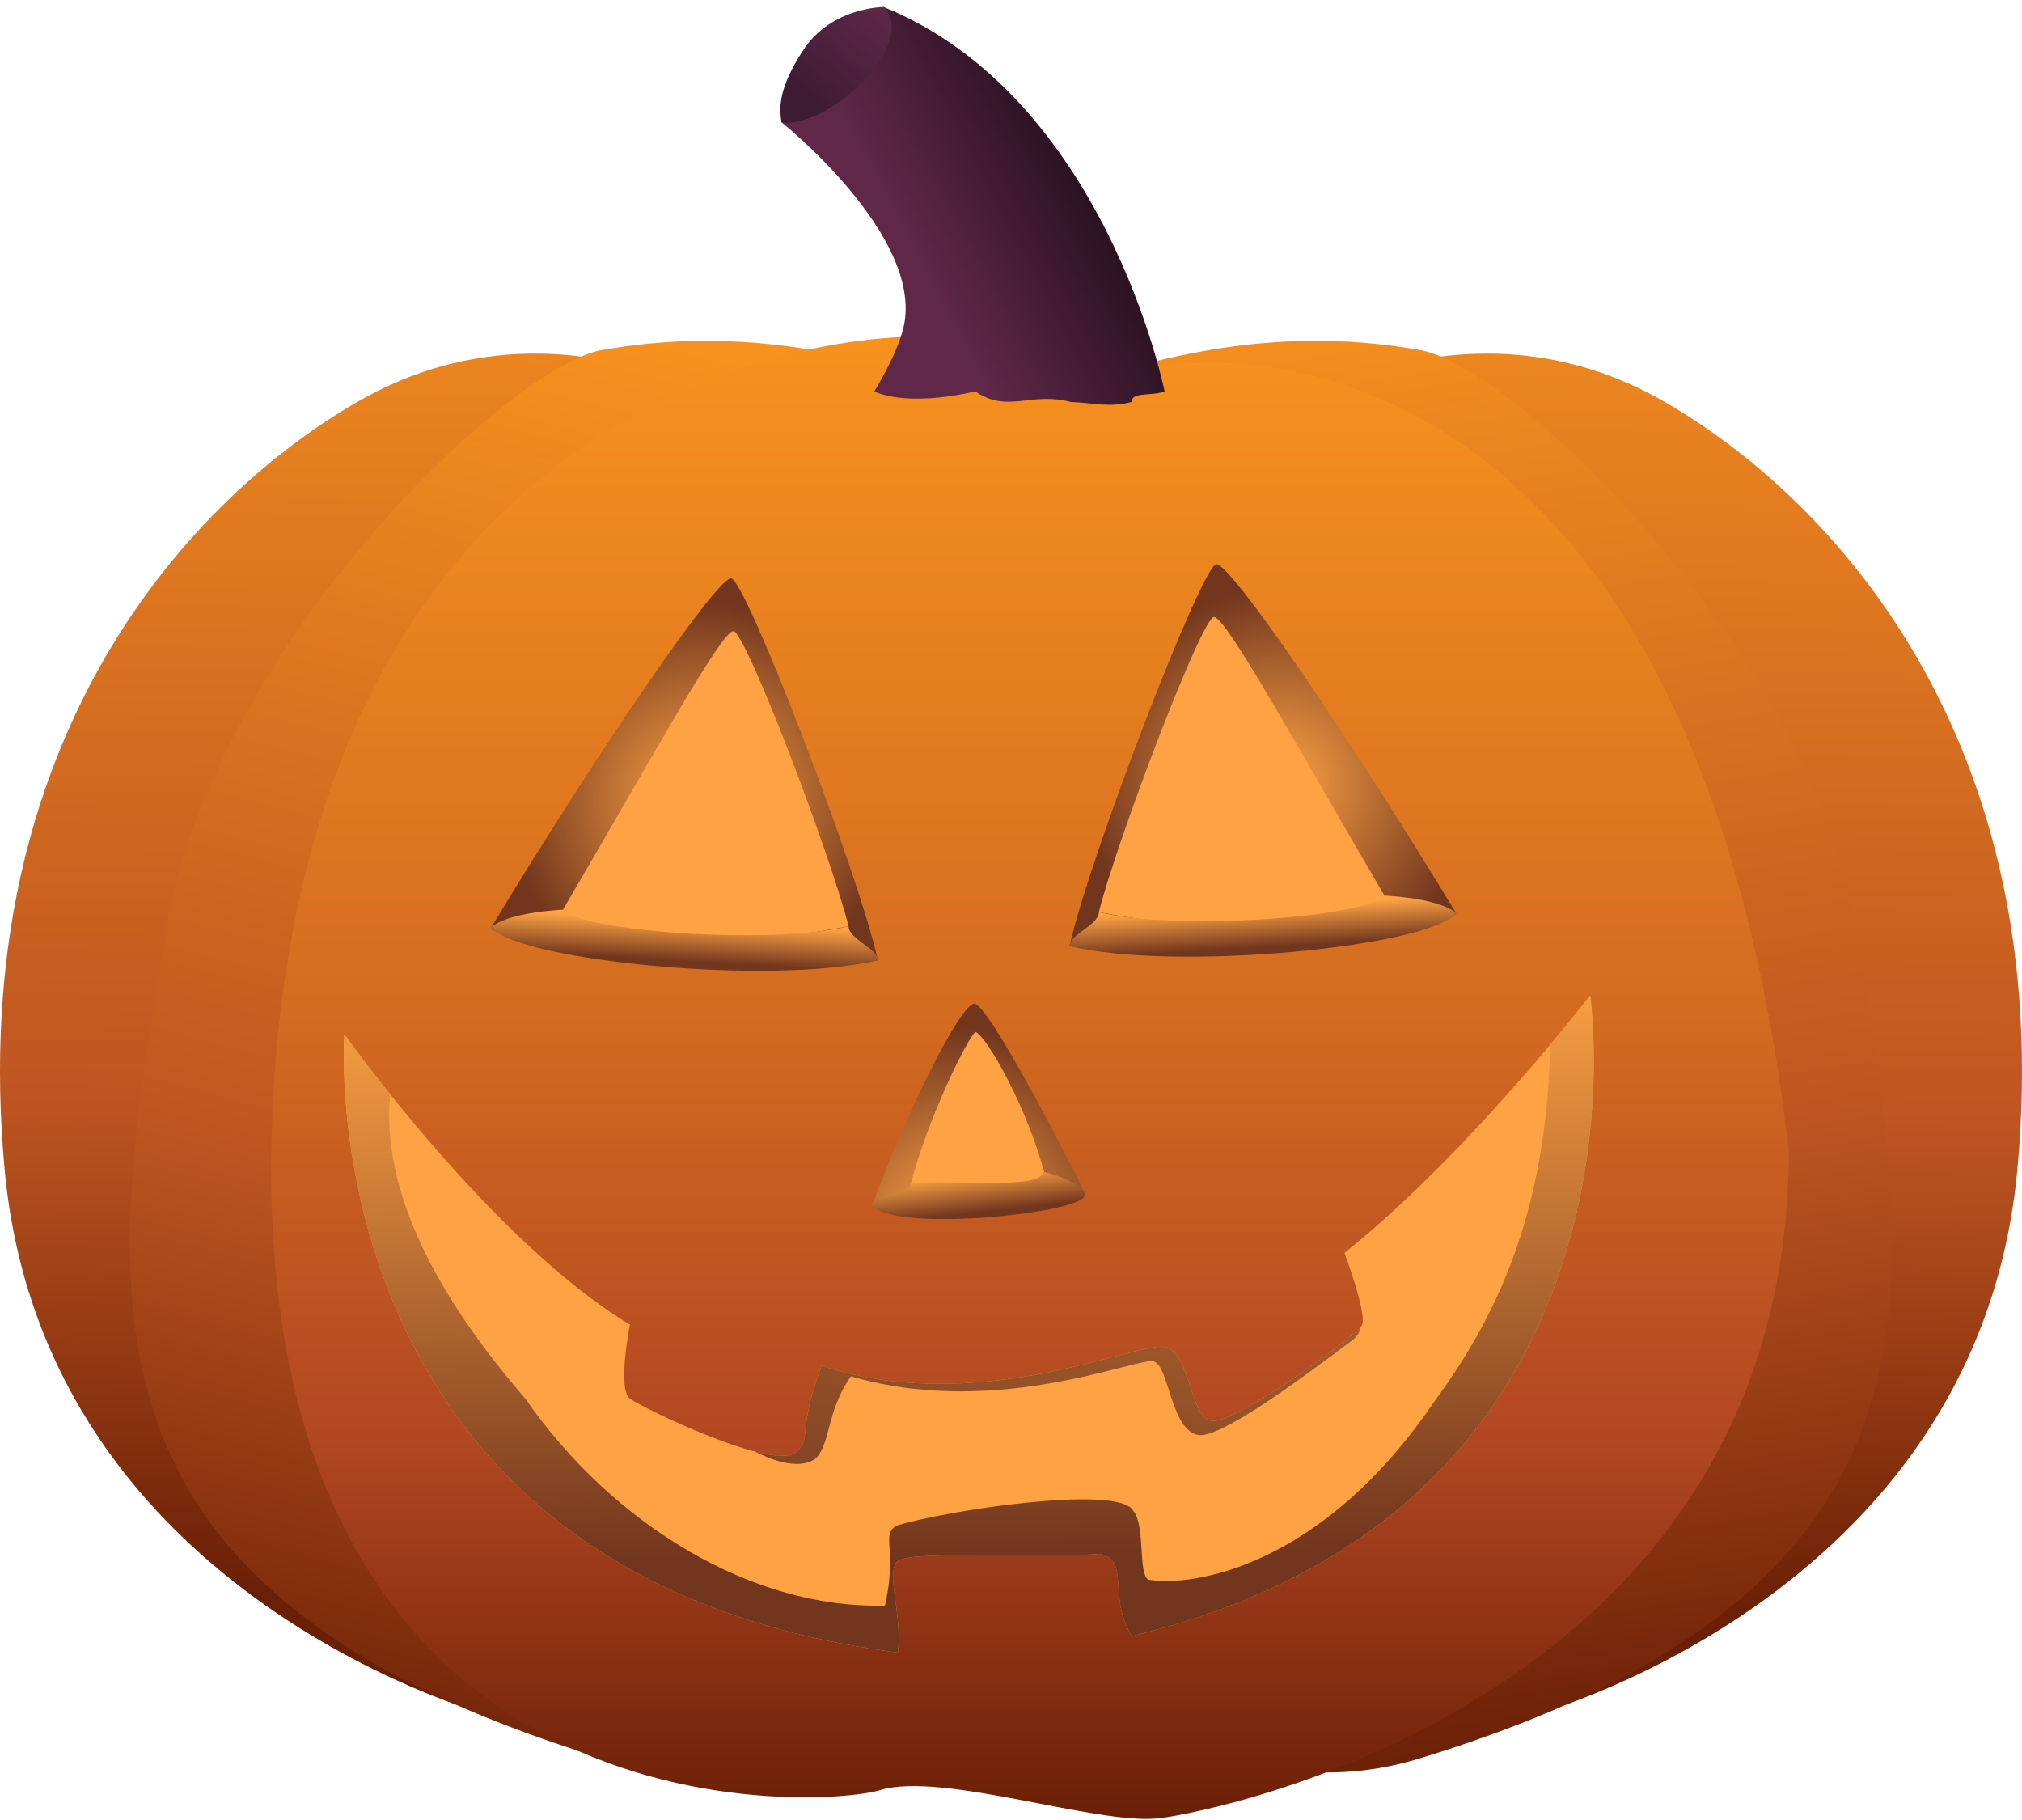 <svg width="270" height="243" viewBox="0 0 270 243" fill="none" xmlns="http://www.w3.org/2000/svg">
<path d="M221.99 53.493C199.705 40.782 179.147 51.297 179.147 51.297L203.471 229.416C203.471 229.416 264.048 213.88 269.384 156.128C274.719 98.377 244.274 66.205 221.99 53.493Z" fill="url(#paint0_linear_658_74)"/>
<path d="M247.727 123.8C241.589 86.624 202.059 48.943 189.661 46.745C177.264 44.548 164.485 45.141 149.33 49.57C78.289 70.335 115.903 257.35 189.661 234.752C263.42 212.154 255.694 172.051 247.727 123.8Z" fill="url(#paint1_linear_658_74)"/>
<path d="M48.01 53.493C70.295 40.782 90.853 51.297 90.853 51.297L66.528 229.416C66.528 229.416 5.952 213.88 0.616 156.128C-4.719 98.377 25.726 66.205 48.01 53.493Z" fill="url(#paint2_linear_658_74)"/>
<path d="M22.273 123.8C28.411 86.624 67.941 48.943 80.339 46.745C92.736 44.548 105.515 45.141 120.671 49.57C191.711 70.335 154.098 257.35 80.339 234.752C6.58 212.154 14.306 172.051 22.273 123.8Z" fill="url(#paint3_linear_658_74)"/>
<path d="M36.566 145.001C42.843 43.465 124.762 41.896 131.354 46.133C137.945 50.37 137.788 51.783 154.737 48.958C171.685 46.133 227.083 51.312 238.853 153.633C238.853 226.45 162.897 241.829 154.737 242.771C146.576 243.713 125.704 236.494 117.543 239.005C109.383 241.516 30.288 246.537 36.566 145.001Z" fill="url(#paint4_linear_658_74)"/>
<path d="M97.613 77.206C95.729 77.206 80.821 98.706 65.598 123.815C66.226 125.855 93.846 132.29 117.229 128.209C114.561 116.282 99.496 77.206 97.613 77.206Z" fill="url(#paint5_radial_658_74)"/>
<path d="M97.927 84.268C96.289 84.268 86.784 101.688 75.171 121.461C75.717 123.052 93.532 127.739 113.306 123.658C110.987 114.359 99.564 84.268 97.927 84.268Z" fill="#FFA243"/>
<path d="M75.171 121.461C75.171 121.461 67.795 121.775 65.598 123.815C69.051 128.209 102.634 131.662 117.229 128.209C117.229 126.64 113.306 125.385 113.306 123.658C103.262 126.169 77.996 124.443 75.171 121.461Z" fill="url(#paint6_linear_658_74)"/>
<path d="M162.426 75.323C164.309 75.323 179.218 96.823 194.441 121.932C193.813 123.972 166.193 130.406 142.81 126.326C145.477 114.399 160.543 75.323 162.426 75.323Z" fill="url(#paint7_radial_658_74)"/>
<path d="M162.112 82.385C163.749 82.385 173.255 99.804 184.868 119.578C184.322 121.169 166.507 125.855 146.733 121.775C149.052 112.476 160.475 82.385 162.112 82.385Z" fill="#FFA243"/>
<path d="M184.868 119.578C184.868 119.578 192.244 119.892 194.441 121.932C190.988 126.326 157.404 129.779 142.81 126.326C142.81 124.757 146.733 123.501 146.733 121.775C156.777 124.286 182.043 122.56 184.868 119.578Z" fill="url(#paint8_linear_658_74)"/>
<path d="M130.098 134.016C131.981 134.016 142.653 154.731 144.85 159.282C145.478 162.421 119.584 163.99 116.445 161.008C120.682 149.238 128.215 134.016 130.098 134.016Z" fill="url(#paint9_radial_658_74)"/>
<path d="M130.255 137.782C131.667 138.253 137.317 147.983 139.671 157.399C139.125 158.99 122.251 159.596 121.467 158.654C123.786 149.355 129.313 138.41 130.255 137.782Z" fill="#FFA243"/>
<path d="M139.357 156.457C139.357 156.457 143.701 157.398 144.85 159.439C145.478 161.95 119.74 164.618 116.445 161.008C116.445 159.438 121.624 159.597 121.624 157.87C130.098 157.713 138.886 158.654 139.357 156.457Z" fill="url(#paint10_linear_658_74)"/>
<path d="M84.117 176.859C65.599 165.716 45.982 138.096 45.982 138.096C45.982 138.096 40.646 210.443 119.898 220.643C120.525 215.464 118.171 209.815 119.898 208.402C121.624 206.99 140.299 208.089 146.89 207.461C150.97 208.402 147.832 213.11 151.127 218.446C222.375 201.34 212.332 132.917 212.332 132.917C212.332 132.917 196.167 153.946 179.532 167.286C179.532 167.286 182.514 175.289 181.886 176.859C181.259 178.428 165.094 189.884 161.956 189.727C158.817 189.57 159.131 180.625 155.522 179.841C151.912 179.056 130.726 189.257 109.697 182.351C106.401 191.297 108.442 191.767 106.401 193.808C103.576 196.632 85.843 188.001 84.117 186.746C82.391 185.49 84.117 176.859 84.117 176.859Z" fill="#FFA243"/>
<path d="M100.788 193.796C102.5 194.691 106.496 196.44 108.912 194.749C109.853 193.808 110.226 192.4 110.679 190.694C111.208 188.701 111.844 186.301 113.62 183.764C128.344 188.058 142.683 184.391 149.74 182.586C151.709 182.082 153.11 181.724 153.795 181.724C154.838 181.724 155.419 183.54 156.083 185.619C156.919 188.233 157.887 191.261 160.073 191.611C163.054 191.924 172.941 184.705 180.631 178.899C181.343 178.329 181.603 177.695 181.674 177.172C179.649 179.563 164.935 189.876 161.956 189.727C160.419 189.65 159.71 187.467 158.963 185.166C158.184 182.767 157.364 180.241 155.522 179.841C154.54 179.627 152.26 180.226 149.037 181.072C140.404 183.338 125.009 187.379 109.697 182.351C107.941 187.117 107.7 189.477 107.549 190.951C107.417 192.244 107.355 192.854 106.401 193.808C105.566 194.643 103.429 194.477 100.788 193.796Z" fill="url(#paint11_linear_658_74)"/>
<path d="M206.848 139.672L206.996 139.665C206.476 162.483 199.492 176.329 191.459 187.216C176.394 209.344 159.175 211.905 153.325 210.913C152.648 210.462 152.548 208.787 152.437 206.939C152.316 204.93 152.184 202.717 151.284 201.654C149.244 198.202 126.332 201.654 119.741 203.694C118.634 204.327 118.682 205.078 118.781 206.65C118.88 208.2 119.028 210.548 118.171 214.366C100.569 214.862 81.92 203.694 70.15 186.746C58.62 173.422 50.842 159.254 52.102 146.105C48.303 141.364 45.982 138.096 45.982 138.096C45.982 138.096 40.646 210.443 119.898 220.643C120.183 218.292 119.853 215.844 119.57 213.739C119.229 211.208 118.955 209.174 119.898 208.402C120.921 207.565 127.905 207.61 134.795 207.655C139.523 207.686 144.208 207.716 146.89 207.461C149.088 207.968 149.191 209.568 149.334 211.769C149.456 213.656 149.607 215.984 151.127 218.446C222.375 201.34 212.332 132.917 212.332 132.917C212.332 132.917 210.265 135.607 206.848 139.672Z" fill="url(#paint12_linear_658_74)"/>
<path d="M120.67 43.622C123.383 31.498 104.349 16.316 104.349 16.316C104.349 16.316 104.349 2.819 118.002 0.936C147.663 13.02 155.51 52.253 155.51 52.253C153.837 52.924 151.116 52.253 151.116 53.666C148.134 54.45 146.139 53.803 142.955 53.666C137.619 52.253 134.481 55.235 130.243 52.253C120.67 54.45 116.747 52.253 116.747 52.253C116.747 52.253 119.862 47.235 120.67 43.622Z" fill="url(#paint13_linear_658_74)"/>
<path d="M107.331 6.586C103.565 12.236 104.174 14.903 104.349 16.316C110.784 17.257 122.71 5.644 118.002 0.936C118.002 0.936 111.098 0.936 107.331 6.586Z" fill="url(#paint14_linear_658_74)"/>
<defs>
<linearGradient id="paint0_linear_658_74" x1="22.14" y1="19.381" x2="19.207" y2="212.646" gradientUnits="userSpaceOnUse">
<stop stop-color="#F7921E"/>
<stop offset="0.657" stop-color="#BF5521"/>
<stop offset="1" stop-color="#6A1F06"/>
</linearGradient>
<linearGradient id="paint1_linear_658_74" x1="115.966" y1="18.117" x2="150.577" y2="243.731" gradientUnits="userSpaceOnUse">
<stop offset="0.12" stop-color="#F7921E"/>
<stop offset="0.646" stop-color="#BF5621"/>
<stop offset="1" stop-color="#6A1F06"/>
</linearGradient>
<linearGradient id="paint2_linear_658_74" x1="22.14" y1="19.381" x2="19.207" y2="212.646" gradientUnits="userSpaceOnUse">
<stop stop-color="#F7921E"/>
<stop offset="0.657" stop-color="#BF5521"/>
<stop offset="1" stop-color="#6A1F06"/>
</linearGradient>
<linearGradient id="paint3_linear_658_74" x1="90.468" y1="18.117" x2="34.002" y2="234.292" gradientUnits="userSpaceOnUse">
<stop offset="0.12" stop-color="#F7921E"/>
<stop offset="0.646" stop-color="#BF5621"/>
<stop offset="1" stop-color="#6A1F06"/>
</linearGradient>
<linearGradient id="paint4_linear_658_74" x1="137.532" y1="44.931" x2="137.532" y2="242.856" gradientUnits="userSpaceOnUse">
<stop stop-color="#F7921E"/>
<stop offset="0.45" stop-color="#D46C20"/>
<stop offset="0.75" stop-color="#B14622"/>
<stop offset="1" stop-color="#6A1F06"/>
</linearGradient>
<radialGradient id="paint5_radial_658_74" cx="0" cy="0" r="1" gradientUnits="userSpaceOnUse" gradientTransform="translate(93.532 106.597) rotate(93.442) scale(26.137 25.749)">
<stop stop-color="#FFA445"/>
<stop offset="1" stop-color="#72361E"/>
</radialGradient>
<linearGradient id="paint6_linear_658_74" x1="91.806" y1="122.874" x2="91.492" y2="128.366" gradientUnits="userSpaceOnUse">
<stop stop-color="#FFA445"/>
<stop offset="1" stop-color="#72361E"/>
</linearGradient>
<radialGradient id="paint7_radial_658_74" cx="0" cy="0" r="1" gradientUnits="userSpaceOnUse" gradientTransform="translate(170.744 104.714) rotate(93.442) scale(26.137 25.749)">
<stop stop-color="#FFA445"/>
<stop offset="1" stop-color="#72361E"/>
</radialGradient>
<linearGradient id="paint8_linear_658_74" x1="168.233" y1="120.99" x2="168.547" y2="126.483" gradientUnits="userSpaceOnUse">
<stop stop-color="#FFA445"/>
<stop offset="1" stop-color="#72361E"/>
</linearGradient>
<radialGradient id="paint9_radial_658_74" cx="0" cy="0" r="1" gradientUnits="userSpaceOnUse" gradientTransform="translate(127.128 163.534) rotate(93.427) scale(26.25 25.75)">
<stop stop-color="#FFA445"/>
<stop offset="1" stop-color="#72361E"/>
</radialGradient>
<linearGradient id="paint10_linear_658_74" x1="130.05" y1="156.458" x2="130.646" y2="161.907" gradientUnits="userSpaceOnUse">
<stop stop-color="#FFA445"/>
<stop offset="1" stop-color="#72361E"/>
</linearGradient>
<linearGradient id="paint11_linear_658_74" x1="129.382" y1="65.916" x2="100.932" y2="215.598" gradientUnits="userSpaceOnUse">
<stop stop-color="#FFA445"/>
<stop offset="1" stop-color="#72361E"/>
</linearGradient>
<linearGradient id="paint12_linear_658_74" x1="115.347" y1="130.249" x2="117.01" y2="207.869" gradientUnits="userSpaceOnUse">
<stop stop-color="#FFA445"/>
<stop offset="1" stop-color="#72361E"/>
</linearGradient>
<linearGradient id="paint13_linear_658_74" x1="160.231" y1="31.538" x2="119.677" y2="52.819" gradientUnits="userSpaceOnUse">
<stop stop-color="#130912"/>
<stop offset="0.76" stop-color="#602748"/>
</linearGradient>
<linearGradient id="paint14_linear_658_74" x1="118.316" y1="1.093" x2="108.586" y2="13.334" gradientUnits="userSpaceOnUse">
<stop stop-color="#602748"/>
<stop offset="1" stop-color="#3E1C34"/>
</linearGradient>
</defs>
</svg>
